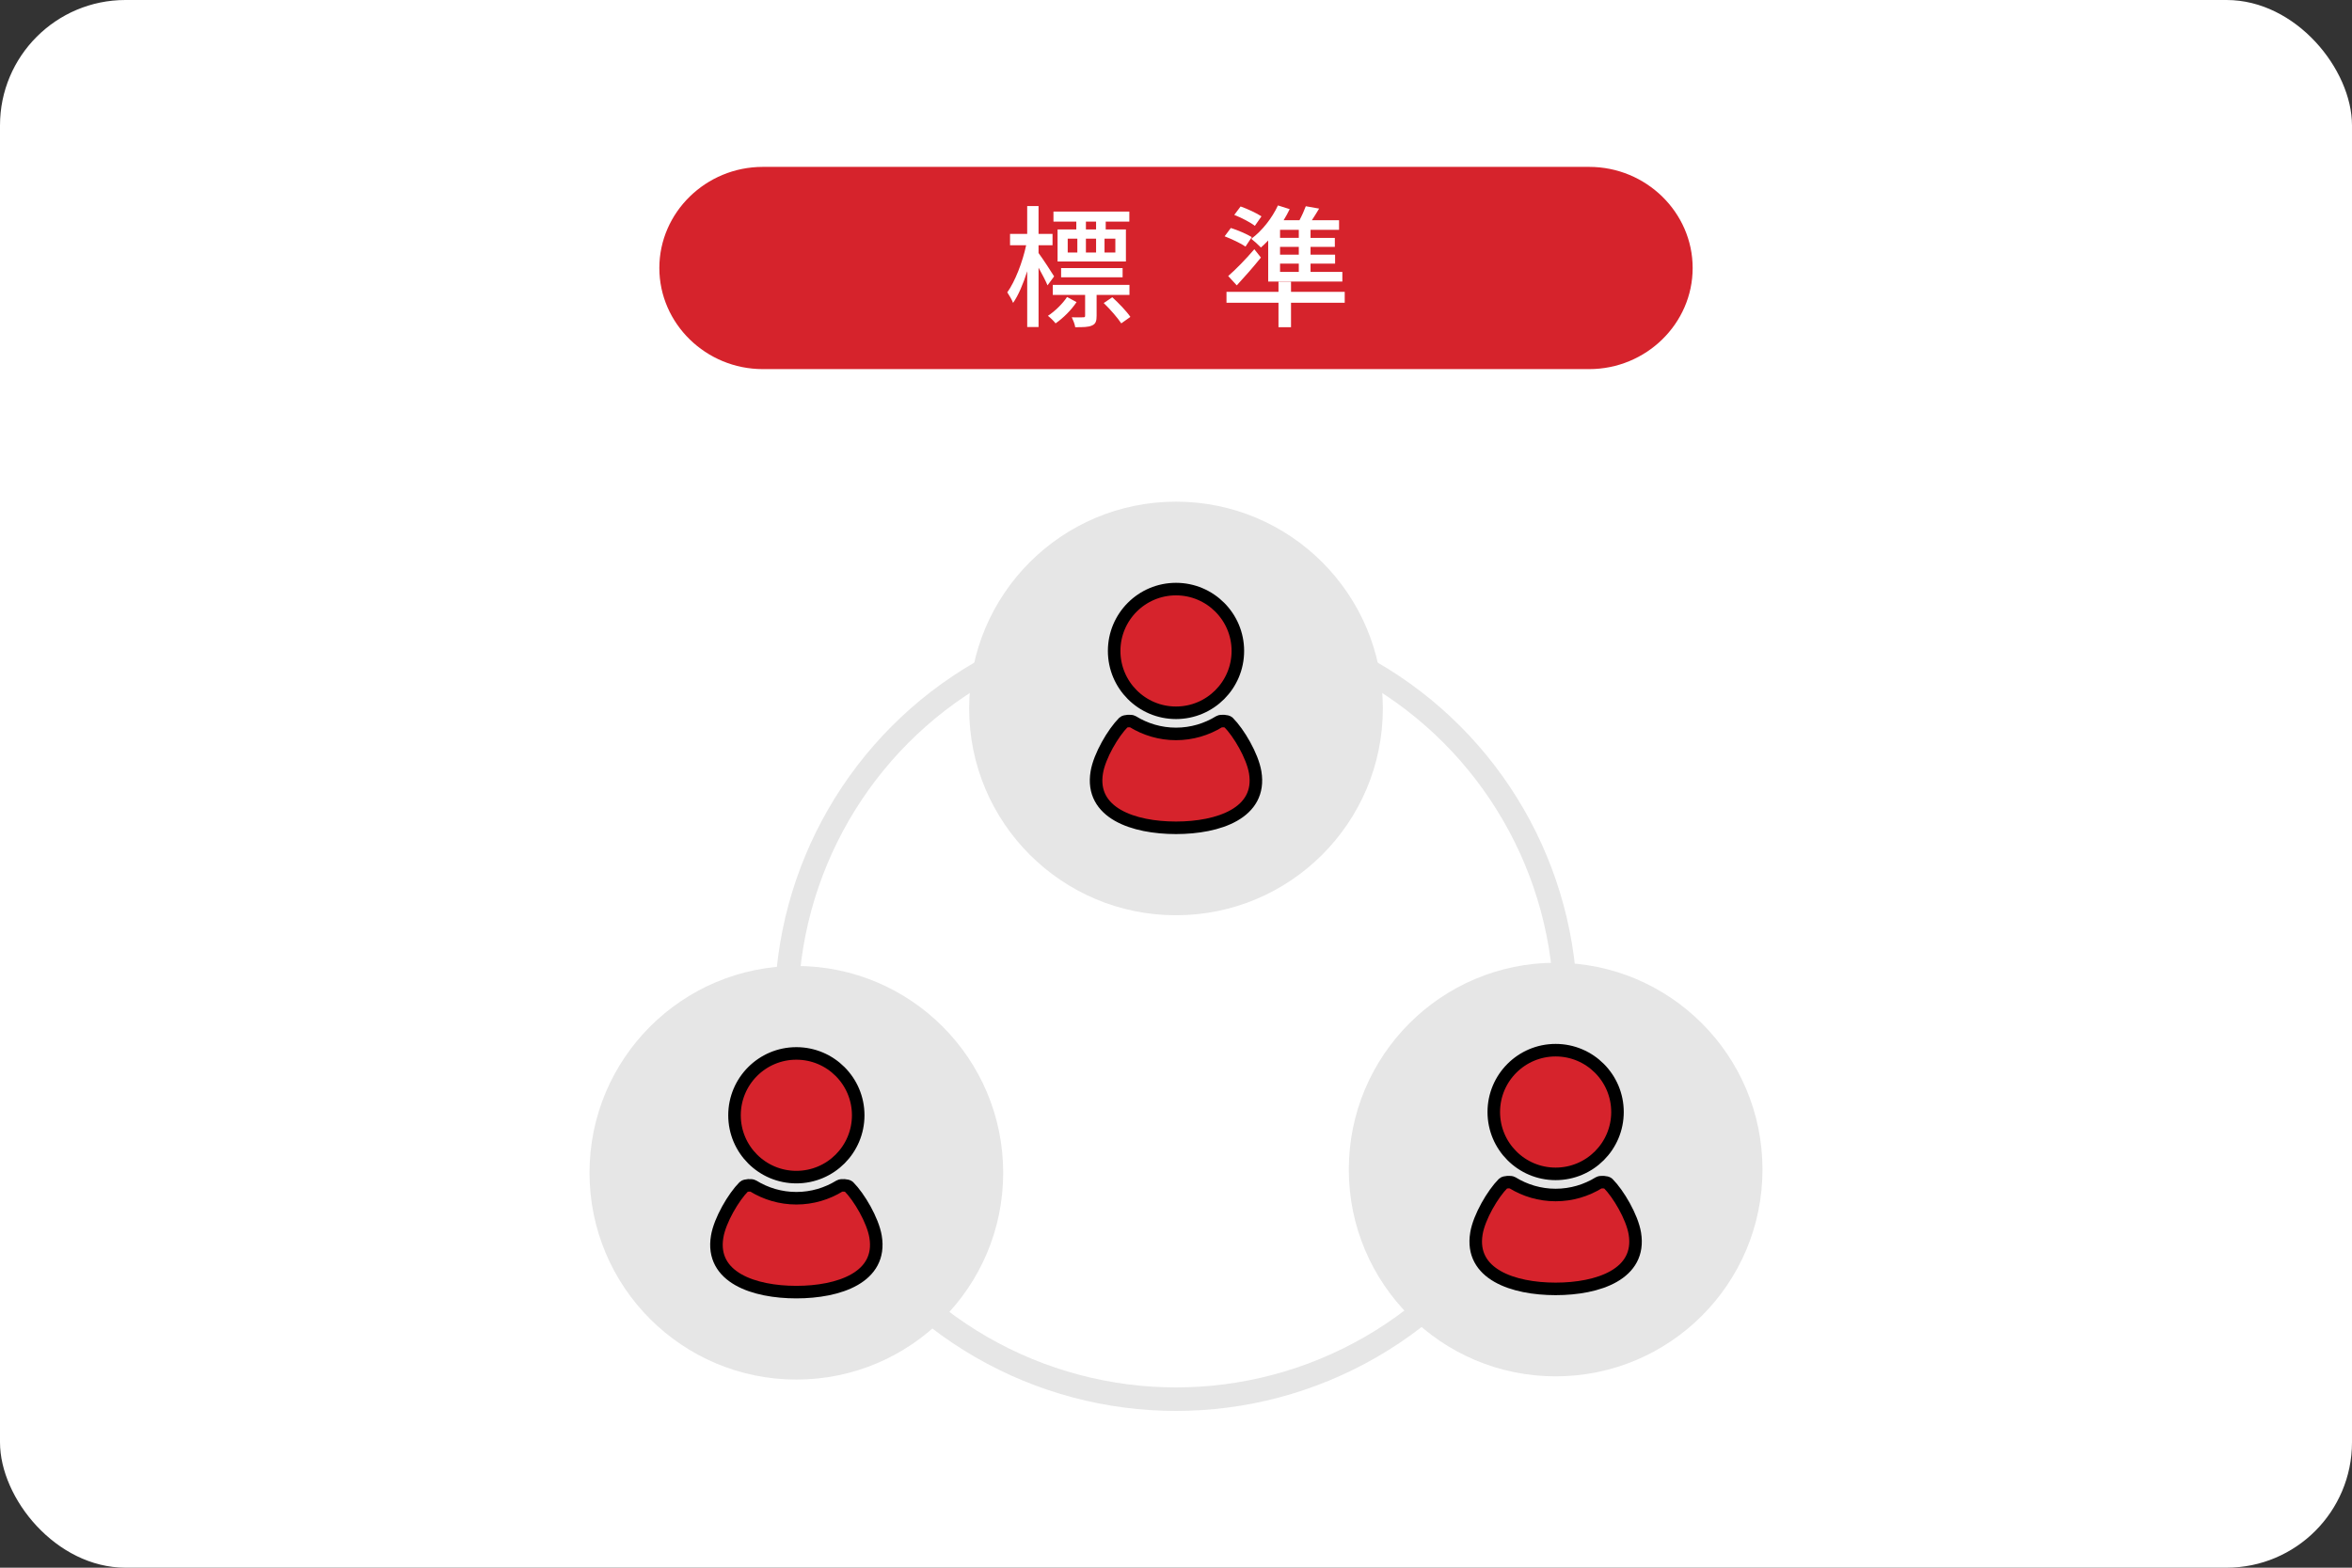 <?xml version="1.0" encoding="UTF-8"?> <svg xmlns="http://www.w3.org/2000/svg" id="_レイヤー_2" viewBox="0 0 1500 1000"><rect x="0" y="0" width="1500" height="1000" fill="#333333" stroke="none"/><defs><style>.cls-1{fill:#fff;}.cls-2,.cls-3{fill:#d6232c;}.cls-4{fill:none;stroke:#e6e6e6;stroke-width:15px;}.cls-4,.cls-3{stroke-linecap:round;stroke-linejoin:round;}.cls-3{stroke:#000;stroke-width:8px;}.cls-5{fill:#e6e6e6;}</style></defs><g id="_レイヤー_1-2"><rect class="cls-1" y="0" width="1500" height="1000" rx="80" ry="80"></rect><g><circle class="cls-4" cx="750" cy="644" r="248.5"></circle><g><circle class="cls-5" cx="507.88" cy="748.09" r="131.91"></circle><g><path class="cls-3" d="m507.88,750.86c21.79,0,39.45-17.67,39.45-39.45s-17.67-39.45-39.45-39.45-39.44,17.67-39.44,39.45c0,21.79,17.66,39.45,39.44,39.45Z"></path><path class="cls-3" d="m541.29,756.9c-.86-.85-4.74-1.07-5.8-.42-8.04,4.95-17.48,7.85-27.61,7.85s-19.56-2.9-27.6-7.85c-1.06-.65-4.94-.44-5.8.42-6.63,6.62-15.36,21.41-17.11,31.96-4.33,25.98,23.42,35.36,50.51,35.36s54.85-9.38,50.52-35.36c-1.76-10.55-10.49-25.34-17.11-31.96Z"></path></g></g><g><circle class="cls-5" cx="992.12" cy="746.03" r="131.91"></circle><g><path class="cls-3" d="m992.11,748.79c21.79,0,39.45-17.67,39.45-39.45s-17.67-39.45-39.45-39.45-39.44,17.67-39.44,39.45c0,21.79,17.66,39.45,39.44,39.45Z"></path><path class="cls-3" d="m1025.52,754.84c-.86-.85-4.74-1.07-5.8-.42-8.04,4.95-17.48,7.85-27.61,7.85s-19.56-2.9-27.6-7.85c-1.06-.65-4.94-.44-5.8.42-6.63,6.62-15.36,21.41-17.11,31.96-4.33,25.98,23.42,35.36,50.51,35.36s54.85-9.38,50.52-35.36c-1.76-10.55-10.49-25.34-17.11-31.96Z"></path></g></g><g><circle class="cls-5" cx="750" cy="451.91" r="131.91"></circle><g><path class="cls-3" d="m750,454.67c21.79,0,39.45-17.67,39.45-39.45s-17.67-39.45-39.45-39.45-39.44,17.67-39.44,39.45c0,21.79,17.66,39.45,39.44,39.45Z"></path><path class="cls-3" d="m783.4,460.72c-.86-.85-4.74-1.07-5.8-.42-8.04,4.95-17.48,7.85-27.61,7.85s-19.56-2.9-27.6-7.85c-1.06-.65-4.94-.44-5.8.42-6.63,6.62-15.36,21.41-17.11,31.96-4.33,25.98,23.42,35.36,50.51,35.36s54.85-9.38,50.52-35.36c-1.76-10.55-10.49-25.34-17.11-31.96Z"></path></g></g></g><path class="cls-2" d="m1079.5,170.95c0,35.48-29.7,64.5-66,64.5H486.5c-36.3,0-66-29.02-66-64.5s29.7-64.5,66-64.5h527c36.3,0,66,29.02,66,64.5Z"></path><g><path class="cls-1" d="m668.07,182.03c-1.09-2.69-3.53-7.32-5.72-11.28v37.87h-7.24v-35.6c-2.52,7.99-5.64,15.4-9.01,20.2-.76-2.1-2.61-5.05-3.7-6.73,4.96-6.9,9.76-19.36,12.03-30.04h-10.27v-7.24h10.94v-17.76h7.24v17.76h8.92v7.24h-8.92v4.96c2.36,3.11,8.58,12.62,9.93,14.9l-4.21,5.72Zm18.51,10.69c-3.37,5.05-8.5,10.18-13.38,13.55-1.18-1.52-3.2-3.53-4.88-4.8,4.63-3.03,9.51-7.91,12.2-12.03l6.06,3.28Zm12.79-4.63v13.3c0,3.28-.51,5.22-2.95,6.23-2.27,1.09-5.72,1.09-10.69,1.09-.25-1.94-1.35-4.54-2.19-6.31,3.45.08,6.4.08,7.32,0,1.01,0,1.18-.25,1.18-1.09v-13.21h-20.62v-6.4h48.9v6.4h-20.96Zm-12.96-46.71h-14.56v-6.4h48.39v6.4h-15.06v4.97h12.88v20.45h-43.59v-20.45h11.95v-4.97Zm-9.68,35.51v-5.89h39.22v5.89h-39.22Zm4.21-15.82h6.14v-8.84h-6.14v8.84Zm18.09-19.69h-6.48v4.97h6.48v-4.97Zm-6.48,10.86v8.84h6.48v-8.84h-6.48Zm16.83,37.37c4.12,3.79,9.17,9.01,11.53,12.54l-5.81,4.12c-2.27-3.45-7.07-9.01-11.19-12.96l5.47-3.7Zm1.94-37.37h-6.9v8.84h6.9v-8.84Z"></path><path class="cls-1" d="m794.31,157.29c-2.95-2.1-8.84-4.8-13.3-6.56l3.96-5.3c4.38,1.35,10.35,3.96,13.38,5.81l-4.04,6.06Zm63.29,35.85h-34.25v15.57h-7.99v-15.57h-33.16v-6.98h33.16v-6.4h7.99v6.4h34.25v6.98Zm-74.31-17.08c4.63-3.96,11.11-10.6,16.66-17.08l4.21,5.3c-4.71,5.89-10.27,12.2-15.4,17.76l-5.47-5.98Zm17-31.98c-2.86-2.27-8.58-5.22-13.13-6.99l4.04-5.39c4.55,1.6,10.27,4.29,13.3,6.31l-4.21,6.06Zm8.5,9.34c-1.52,1.6-3.11,3.11-4.63,4.46-1.35-1.43-4.38-4.21-6.14-5.55,6.82-5.05,13.21-13.13,17-21.29l7.49,2.36c-1.09,2.36-2.44,4.71-3.87,7.07h10.1c1.6-2.95,3.11-6.4,4.04-8.92l8.5,1.51c-1.51,2.53-3.11,5.13-4.63,7.41h17.34v6.14h-18.18v5.13h15.49v5.72h-15.49v4.97h15.65v5.72h-15.65v5.3h20.28v6.14h-47.3v-26.17Zm19.52-6.82h-11.95v5.13h11.95v-5.13Zm0,10.86h-11.95v4.97h11.95v-4.97Zm0,10.69h-11.95v5.3h11.95v-5.3Z"></path></g></g></svg> 
